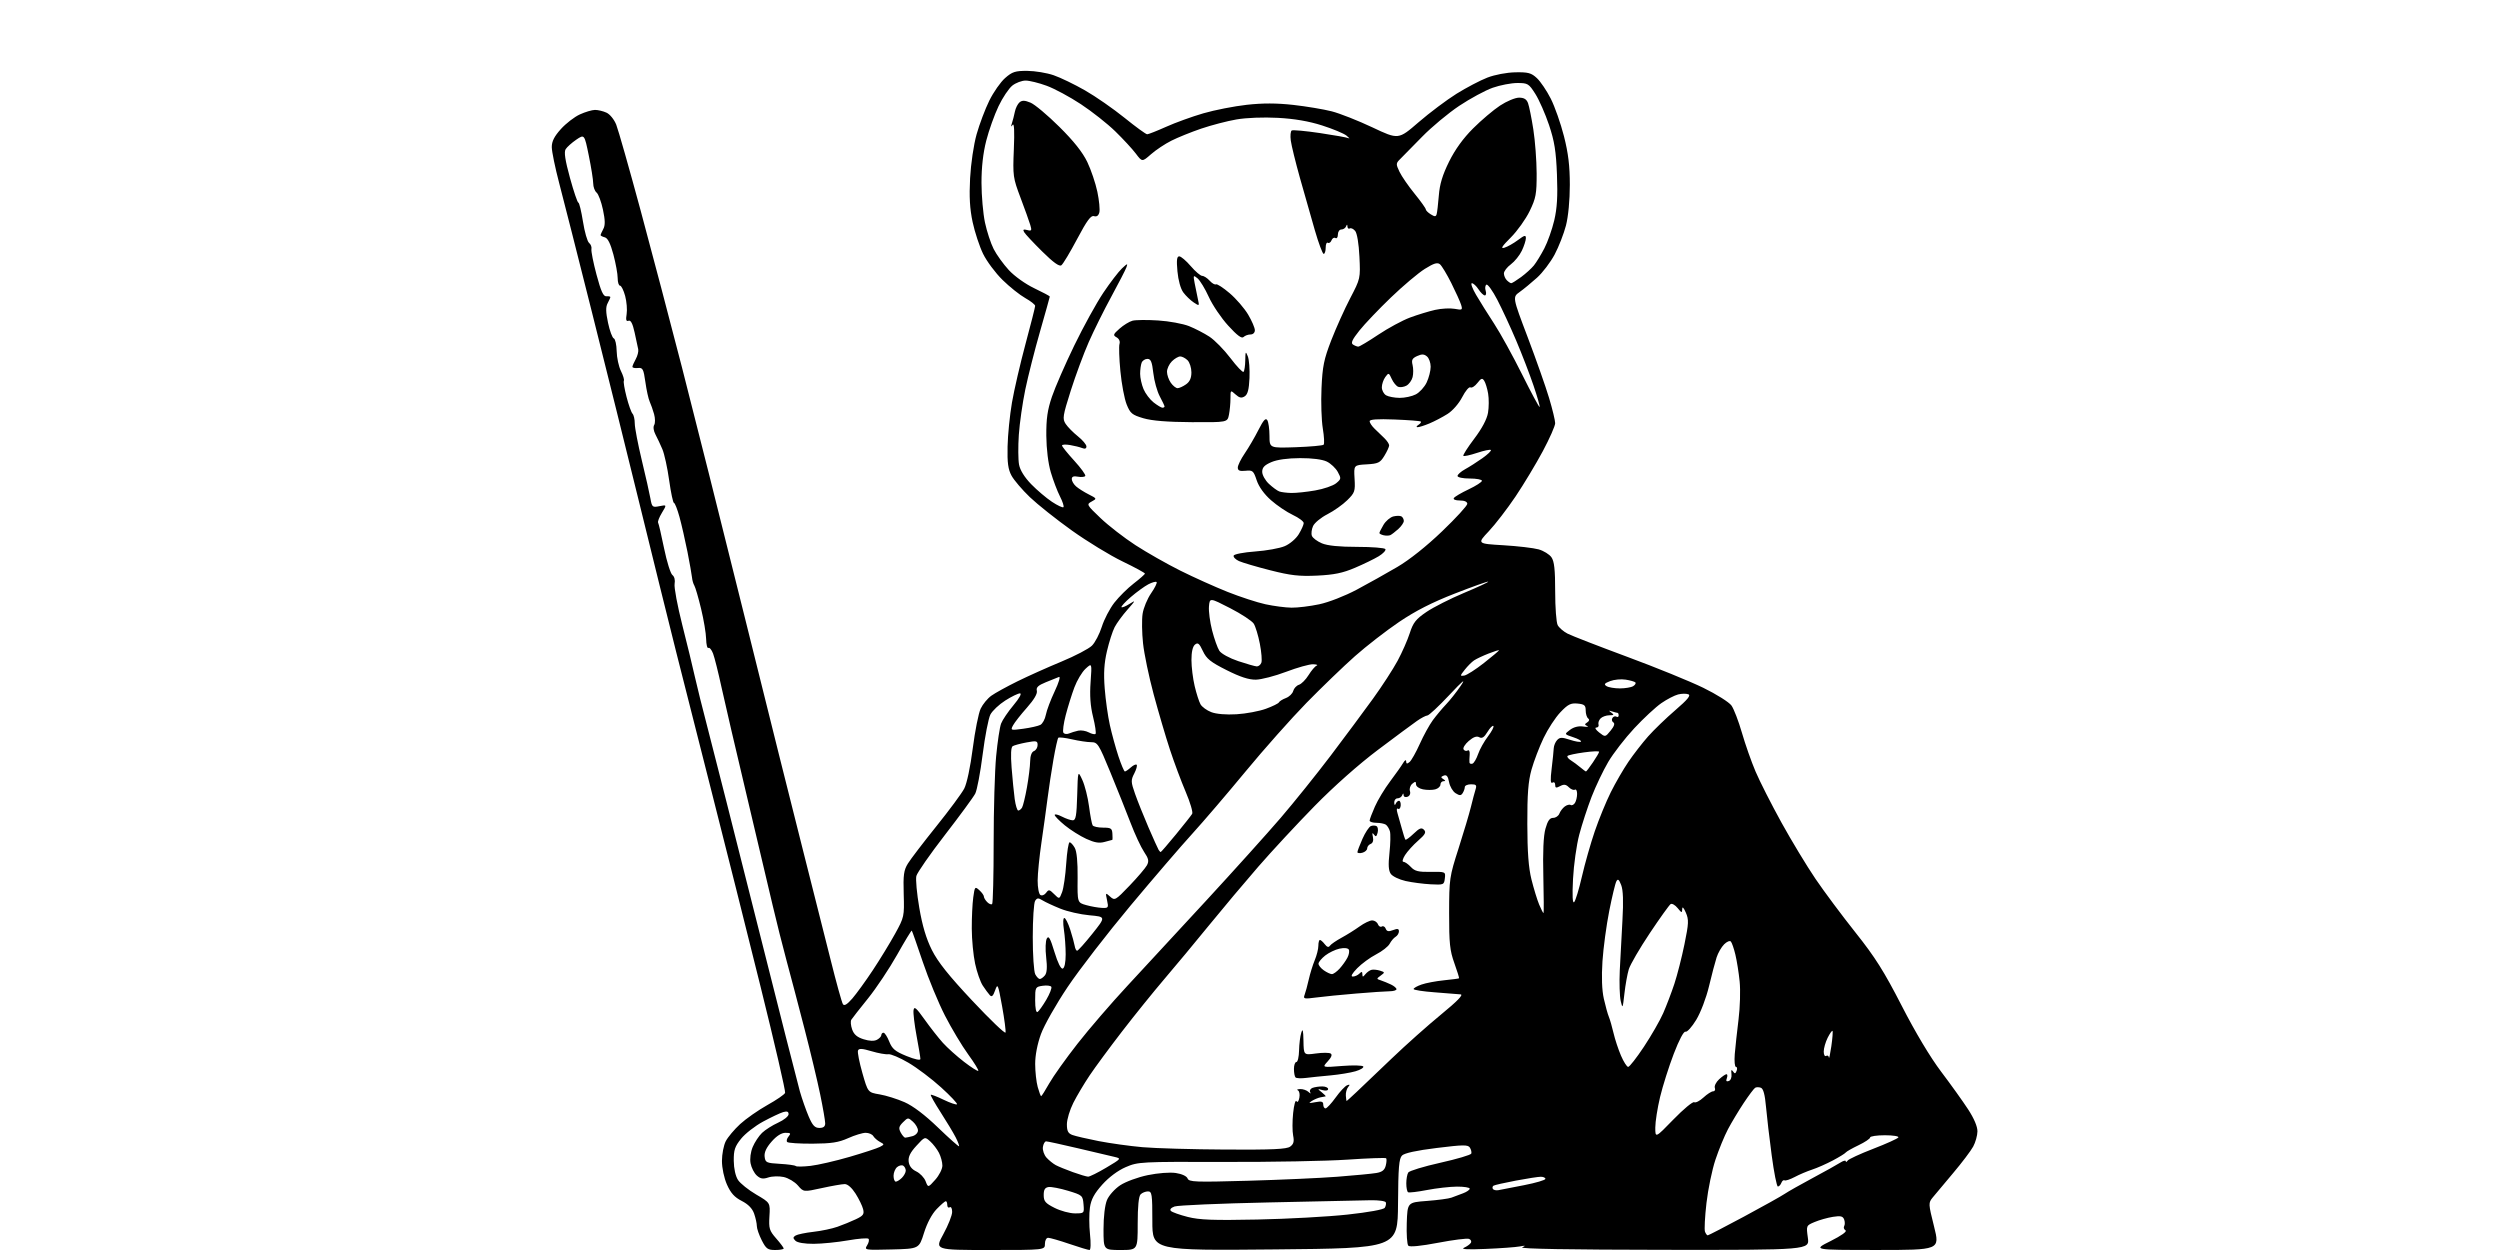 <?xml version="1.0" encoding="UTF-8" standalone="no"?>
<svg 
  version="1.1" 
  xmlns="http://www.w3.org/2000/svg" 
  xmlns:xlink="http://www.w3.org/1999/xlink" 
  xmlns:svg="http://www.w3.org/2000/svg"
  xmlns:rdf="http://www.w3.org/1999/02/22-rdf-syntax-ns#"
  xmlns:cc="http://creativecommons.org/ns#"
  xmlns:dc="http://purl.org/dc/elements/1.1/"
  viewBox="0 0 1024 512"
  width="1024"
  height="512"
>
<style>svg {background-color: white; }</style>"
<path stroke="none" fill="black" fill-rule="evenodd" d="M317.52,512.00C314.47,512.00 313.79,511.51 312.02,508.04C310.91,505.86 310.00,503.23 310.00,502.19C310.00,501.15 309.50,498.87 308.89,497.11C308.14,494.97 306.48,493.27 303.81,491.90C300.86,490.40 299.30,488.67 297.77,485.22C296.58,482.52 295.71,478.44 295.71,475.51C295.71,472.73 296.42,469.09 297.28,467.42C298.14,465.76 300.79,462.61 303.17,460.42C305.55,458.23 310.57,454.73 314.31,452.63C318.06,450.54 321.33,448.30 321.58,447.64C321.83,446.99 317.29,427.34 311.49,403.98C305.69,380.61 296.88,345.52 291.91,326.00C286.94,306.48 280.21,279.93 276.95,267.00C273.70,254.07 266.96,226.85 261.98,206.50C256.99,186.15 248.23,150.82 242.49,128.00C236.76,105.17 230.71,81.33 229.04,75.00C227.38,68.67 226.01,62.04 226.01,60.25C226.00,57.90 227.03,55.86 229.75,52.85C231.81,50.56 235.30,47.87 237.50,46.87C239.70,45.86 242.49,45.03 243.70,45.02C244.91,45.01 247.03,45.51 248.40,46.14C249.80,46.77 251.56,48.93 252.41,51.06C253.24,53.15 257.73,68.95 262.39,86.18C267.04,103.40 274.67,132.35 279.34,150.50C284.02,168.65 295.55,214.55 304.97,252.50C314.38,290.45 325.18,333.65 328.96,348.50C332.74,363.35 337.77,383.29 340.14,392.81C342.51,402.33 344.81,410.65 345.26,411.31C345.81,412.14 346.98,411.43 349.10,409.00C350.77,407.07 354.56,401.85 357.51,397.39C360.46,392.93 364.58,386.19 366.66,382.41C370.36,375.68 370.43,375.35 370.16,366.24C369.92,358.37 370.19,356.43 371.88,353.70C372.97,351.92 378.21,345.08 383.50,338.48C388.80,331.89 393.95,324.93 394.95,323.00C396.02,320.95 397.47,314.12 398.44,306.54C399.36,299.41 400.81,292.09 401.68,290.27C402.54,288.45 404.51,286.06 406.06,284.96C407.61,283.85 412.39,281.22 416.69,279.10C420.98,276.98 429.10,273.34 434.73,271.01C440.35,268.68 446.00,265.73 447.27,264.45C448.55,263.18 450.36,259.69 451.31,256.70C452.25,253.71 454.55,249.29 456.42,246.88C458.29,244.47 461.87,240.93 464.37,239.00C466.87,237.07 468.94,235.25 468.96,234.95C468.98,234.65 464.84,232.40 459.76,229.95C454.68,227.50 445.35,221.80 439.01,217.28C432.68,212.76 424.95,206.61 421.82,203.62C418.70,200.63 415.33,196.68 414.33,194.84C412.92,192.25 412.55,189.58 412.70,182.89C412.80,178.16 413.61,170.06 414.50,164.89C415.39,159.73 417.89,148.91 420.06,140.85C422.23,132.80 424.00,125.79 424.00,125.29C424.00,124.78 422.18,123.34 419.95,122.09C417.72,120.84 413.53,117.50 410.64,114.66C407.74,111.82 404.16,107.01 402.68,103.98C401.20,100.94 399.27,95.09 398.39,90.98C397.23,85.54 396.95,80.63 397.35,73.00C397.67,67.03 398.82,59.26 400.02,55.00C401.18,50.88 403.52,44.67 405.22,41.22C406.92,37.77 409.83,33.60 411.69,31.97C414.61,29.40 415.85,29.00 420.78,29.03C423.93,29.05 428.78,29.85 431.58,30.82C434.37,31.78 440.16,34.58 444.45,37.04C448.74,39.49 456.01,44.54 460.60,48.25C465.19,51.96 469.36,55.00 469.88,55.00C470.39,55.00 473.89,53.62 477.66,51.93C481.42,50.24 488.28,47.75 492.91,46.41C497.53,45.07 505.52,43.50 510.66,42.93C517.24,42.20 522.87,42.21 529.72,42.97C535.06,43.57 542.15,44.75 545.47,45.60C548.78,46.45 556.29,49.41 562.15,52.18C572.79,57.21 572.79,57.21 581.03,50.09C585.56,46.18 592.57,40.92 596.60,38.40C600.64,35.89 606.32,32.91 609.22,31.79C612.26,30.61 617.12,29.69 620.66,29.62C625.95,29.52 627.21,29.86 629.51,32.00C630.99,33.38 633.55,37.16 635.20,40.42C636.85,43.68 639.28,50.60 640.60,55.80C642.38,62.81 643.00,67.97 643.00,75.73C643.00,82.04 642.37,88.66 641.42,92.36C640.54,95.74 638.46,101.09 636.78,104.25C635.09,107.42 631.85,111.69 629.56,113.75C627.27,115.81 624.07,118.45 622.45,119.60C619.51,121.70 619.51,121.70 625.76,138.18C629.19,147.24 633.13,158.41 634.50,163.00C635.88,167.59 637.00,172.25 637.00,173.34C637.00,174.44 634.73,179.57 631.96,184.76C629.19,189.94 624.16,198.30 620.78,203.34C617.39,208.38 612.46,214.79 609.81,217.60C605.00,222.69 605.00,222.69 615.75,223.33C621.66,223.68 628.17,224.45 630.22,225.02C632.27,225.60 634.63,227.06 635.47,228.26C636.63,229.92 637.00,233.28 637.00,242.29C637.00,248.80 637.46,255.00 638.03,256.06C638.60,257.11 640.41,258.68 642.06,259.53C643.72,260.39 654.69,264.65 666.45,269.01C678.22,273.36 692.25,279.08 697.64,281.71C703.04,284.35 708.25,287.62 709.22,289.00C710.19,290.38 712.11,295.37 713.48,300.10C714.84,304.83 717.36,312.00 719.08,316.03C720.79,320.06 725.57,329.46 729.69,336.93C733.81,344.39 740.09,354.77 743.64,360.00C747.19,365.23 754.57,375.12 760.04,382.00C768.06,392.08 771.72,397.89 778.96,412.00C784.55,422.90 790.64,433.08 795.12,439.00C799.07,444.23 804.04,451.16 806.15,454.41C808.58,458.13 809.98,461.45 809.96,463.41C809.94,465.11 809.15,467.92 808.21,469.65C807.27,471.38 803.58,476.26 800.00,480.50C796.42,484.74 792.67,489.23 791.64,490.48C789.83,492.71 789.84,492.97 792.19,502.38C794.60,512.00 794.60,512.00 768.55,511.99C742.50,511.98 742.50,511.98 749.81,508.34C754.26,506.11 756.65,504.40 755.93,503.96C755.28,503.55 755.03,502.76 755.38,502.20C755.72,501.64 755.71,500.42 755.36,499.49C754.83,498.13 753.92,497.92 750.76,498.42C748.58,498.77 745.23,499.71 743.31,500.52C739.81,501.98 739.81,501.98 740.50,506.99C741.19,512.00 741.19,512.00 681.34,511.93C643.03,511.88 622.22,511.52 623.50,510.92C625.09,510.17 624.88,510.09 622.50,510.54C620.85,510.85 614.55,511.31 608.50,511.56C601.15,511.87 598.21,511.71 599.65,511.08C600.83,510.56 602.09,509.66 602.46,509.06C602.83,508.47 602.48,507.74 601.70,507.44C600.91,507.14 595.21,507.86 589.03,509.04C582.03,510.38 577.43,510.83 576.85,510.25C576.34,509.74 576.05,505.53 576.21,500.91C576.50,492.50 576.50,492.50 584.50,491.90C588.90,491.57 593.40,490.97 594.50,490.56C595.60,490.15 597.74,489.35 599.25,488.78C600.76,488.22 602.00,487.36 602.00,486.88C602.00,486.40 599.64,486.02 596.75,486.04C593.86,486.06 588.35,486.69 584.50,487.43C580.65,488.18 577.16,488.59 576.75,488.34C576.34,488.09 576.01,486.45 576.02,484.69C576.02,482.94 576.38,480.94 576.82,480.26C577.25,479.58 583.17,477.78 589.97,476.26C596.77,474.74 602.48,473.05 602.65,472.50C602.83,471.95 602.56,470.86 602.07,470.07C601.29,468.84 599.44,468.86 588.48,470.21C580.20,471.23 575.27,472.30 574.27,473.30C573.03,474.54 572.73,478.18 572.63,493.05C572.50,511.28 572.50,511.28 522.25,511.76C472.00,512.24 472.00,512.24 472.00,500.12C472.00,489.12 471.83,488.00 470.20,488.00C469.21,488.00 467.86,488.54 467.20,489.20C466.41,489.99 466.00,494.13 466.00,501.20C466.00,512.00 466.00,512.00 459.00,512.00C452.00,512.00 452.00,512.00 452.00,503.47C452.00,498.36 452.57,493.57 453.42,491.53C454.21,489.64 456.62,486.96 458.83,485.49C461.05,484.02 466.06,482.18 470.11,481.34C474.34,480.47 479.17,480.10 481.61,480.46C484.12,480.84 486.07,481.75 486.44,482.71C487.00,484.15 489.53,484.25 511.09,483.64C524.31,483.27 540.83,482.53 547.81,481.99C554.79,481.45 561.96,480.77 563.74,480.46C566.14,480.06 567.15,479.26 567.61,477.41C567.96,476.03 568.02,474.69 567.76,474.42C567.49,474.16 560.35,474.41 551.89,474.99C543.42,475.57 520.70,475.99 501.39,475.93C467.19,475.82 466.16,475.88 461.11,478.05C457.92,479.42 454.25,482.15 451.52,485.18C448.23,488.85 446.94,491.23 446.44,494.56C446.07,497.01 446.08,501.94 446.46,505.51C446.86,509.23 446.77,512.00 446.25,512.00C445.76,512.00 442.04,510.88 438.00,509.50C433.96,508.12 430.05,507.00 429.32,507.00C428.58,507.00 428.00,508.09 428.00,509.50C428.00,512.00 428.00,512.00 405.41,512.00C382.82,512.00 382.82,512.00 386.41,505.47C388.38,501.87 390.00,497.80 390.00,496.41C390.00,494.98 389.57,494.15 389.00,494.50C388.45,494.84 388.00,494.42 388.00,493.56C388.00,492.70 387.73,492.00 387.40,492.00C387.07,492.00 385.38,493.46 383.65,495.25C381.71,497.25 379.72,501.00 378.47,505.00C376.44,511.50 376.44,511.50 365.19,511.78C354.18,512.06 353.97,512.02 355.18,510.08C355.87,508.99 356.11,507.78 355.73,507.40C355.35,507.02 351.55,507.32 347.27,508.07C343.00,508.82 336.71,509.45 333.30,509.47C329.53,509.49 326.59,508.99 325.81,508.21C324.75,507.15 324.77,506.76 325.88,506.07C326.63,505.61 329.90,504.93 333.14,504.56C336.39,504.20 340.84,503.26 343.04,502.48C345.24,501.71 348.64,500.32 350.59,499.39C353.60,497.96 354.05,497.33 353.53,495.27C353.20,493.93 351.81,491.07 350.45,488.92C348.94,486.54 347.21,485.00 346.02,485.00C344.94,485.00 340.70,485.74 336.60,486.64C329.14,488.28 329.14,488.28 326.81,485.56C325.52,484.07 322.90,482.51 320.98,482.10C319.07,481.69 316.24,481.77 314.70,482.29C312.52,483.02 311.49,482.85 309.97,481.48C308.91,480.51 307.77,478.28 307.44,476.52C307.08,474.63 307.44,471.89 308.31,469.80C309.12,467.87 310.84,465.26 312.14,464.02C313.44,462.77 316.41,460.89 318.75,459.83C321.09,458.77 323.00,457.22 323.00,456.39C323.00,455.28 322.39,455.05 320.75,455.53C319.51,455.90 315.83,457.64 312.57,459.40C309.30,461.16 305.25,464.31 303.57,466.40C300.99,469.59 300.51,471.03 300.55,475.47C300.58,478.66 301.27,481.76 302.29,483.32C303.22,484.74 306.57,487.42 309.74,489.28C315.50,492.65 315.50,492.65 315.16,498.19C314.86,503.19 315.13,504.07 317.91,507.25C319.61,509.18 321.00,511.04 321.00,511.38C321.00,511.72 319.43,512.00 317.52,512.00zM699.48,506.00C699.77,506.00 706.43,502.56 714.26,498.36C722.09,494.15 729.62,489.95 731.00,489.01C732.38,488.08 737.55,485.15 742.50,482.50C747.45,479.85 752.51,477.03 753.75,476.23C754.99,475.43 756.01,475.16 756.02,475.63C756.02,476.11 756.36,476.01 756.77,475.41C757.17,474.80 761.89,472.62 767.26,470.55C772.62,468.48 777.26,466.39 777.57,465.89C777.87,465.40 775.39,465.00 772.06,465.00C768.73,465.00 766.00,465.41 766.00,465.91C766.00,466.41 763.86,467.84 761.25,469.09C758.64,470.34 756.27,471.68 756.00,472.08C755.73,472.47 753.36,473.93 750.74,475.32C748.12,476.71 744.30,478.40 742.24,479.07C740.18,479.74 736.97,481.11 735.09,482.11C733.21,483.10 731.35,483.72 730.94,483.47C730.54,483.22 729.95,483.68 729.64,484.51C729.32,485.33 728.69,486.00 728.22,486.00C727.76,486.00 726.62,480.26 725.69,473.25C724.75,466.24 723.70,457.26 723.35,453.30C722.92,448.38 722.26,445.93 721.27,445.55C720.47,445.24 719.41,445.25 718.90,445.56C718.40,445.87 716.29,448.68 714.21,451.81C712.14,454.94 709.25,459.75 707.79,462.50C706.34,465.25 704.02,470.88 702.65,475.00C701.27,479.12 699.62,487.11 698.97,492.75C698.32,498.39 698.05,503.68 698.36,504.50C698.68,505.33 699.18,506.00 699.48,506.00zM515.00,499.52C527.38,499.27 544.01,498.36 551.97,497.49C560.57,496.55 566.75,495.43 567.20,494.71C567.62,494.04 567.82,493.05 567.64,492.50C567.47,491.95 564.66,491.56 561.41,491.62C558.16,491.69 539.30,492.09 519.50,492.52C499.70,492.94 482.41,493.69 481.09,494.18C479.59,494.73 479.03,495.43 479.61,496.01C480.12,496.52 483.23,497.63 486.52,498.46C491.31,499.68 496.99,499.89 515.00,499.52zM440.27,497.00C444.10,497.00 444.12,496.98 443.81,493.29C443.51,489.68 443.32,489.52 437.50,487.75C434.20,486.75 430.60,486.06 429.50,486.21C428.01,486.43 427.50,487.26 427.50,489.50C427.50,492.05 428.17,492.84 431.96,494.75C434.42,495.99 438.16,497.00 440.27,497.00zM613.75,487.49C614.71,487.31 619.44,486.39 624.25,485.45C629.06,484.51 633.00,483.35 633.00,482.87C633.00,482.39 632.15,482.00 631.11,482.00C630.07,482.00 625.47,482.71 620.88,483.58C616.30,484.45 612.19,485.38 611.76,485.65C611.32,485.92 611.20,486.51 611.48,486.98C611.77,487.44 612.79,487.67 613.75,487.49zM383.07,483.23C384.68,481.44 386.00,478.83 386.00,477.43C386.00,476.04 385.37,473.68 384.60,472.20C383.83,470.71 382.22,468.60 381.01,467.51C378.82,465.53 378.82,465.53 375.35,469.32C372.84,472.05 371.96,473.85 372.19,475.79C372.40,477.58 373.44,478.93 375.31,479.82C376.85,480.56 378.57,482.36 379.13,483.83C380.15,486.50 380.15,486.50 383.07,483.23zM366.93,484.00C367.44,484.00 368.56,483.29 369.43,482.43C370.29,481.56 371.00,480.24 371.00,479.49C371.00,478.73 370.53,477.83 369.96,477.47C369.38,477.12 368.26,477.37 367.46,478.04C366.66,478.70 366.00,480.31 366.00,481.62C366.00,482.93 366.42,484.00 366.93,484.00zM445.68,481.96C446.33,481.98 449.67,480.32 453.12,478.27C459.35,474.56 459.37,474.54 456.44,473.85C454.82,473.47 448.10,471.88 441.50,470.33C434.90,468.77 429.05,467.50 428.50,467.50C427.95,467.50 427.35,468.55 427.17,469.83C426.99,471.12 427.66,473.07 428.66,474.18C429.66,475.28 431.37,476.66 432.45,477.24C433.54,477.82 436.70,479.12 439.46,480.11C442.23,481.11 445.03,481.94 445.68,481.96zM332.00,477.54C335.02,477.19 342.23,475.53 348.00,473.85C353.77,472.16 359.36,470.33 360.41,469.77C362.29,468.77 362.29,468.74 360.41,467.72C359.36,467.15 358.14,466.07 357.70,465.34C357.26,464.60 355.86,464.00 354.58,464.00C353.30,464.00 350.06,464.99 347.38,466.20C343.48,467.95 340.56,468.40 332.83,468.45C327.52,468.48 322.84,468.17 322.44,467.77C322.04,467.37 322.28,466.36 322.98,465.52C324.06,464.23 323.87,464.00 321.73,464.00C320.09,464.00 318.10,465.26 316.05,467.60C313.89,470.06 312.98,472.02 313.19,473.78C313.48,476.19 313.90,476.39 319.44,476.71C322.71,476.89 325.63,477.30 325.94,477.61C326.25,477.92 328.98,477.88 332.00,477.54zM502.06,470.86C521.27,470.97 527.02,470.71 528.46,469.65C529.88,468.62 530.16,467.55 529.67,465.12C529.32,463.37 529.32,459.22 529.67,455.90C530.02,452.58 530.62,450.39 531.02,451.02C531.45,451.73 531.92,451.19 532.22,449.63C532.49,448.22 532.21,446.86 531.60,446.61C531.00,446.36 531.42,446.12 532.55,446.08C533.68,446.04 535.21,446.56 535.95,447.25C536.76,448.01 537.04,448.05 536.65,447.35C536.30,446.72 536.72,445.94 537.59,445.60C538.45,445.27 540.25,445.00 541.58,445.00C542.91,445.00 544.00,445.48 544.00,446.07C544.00,446.69 543.06,446.88 541.75,446.52C539.56,445.91 539.55,445.94 541.44,447.45C542.51,448.30 543.18,449.03 542.94,449.08C542.70,449.12 541.75,449.30 540.84,449.47C539.93,449.65 538.36,450.31 537.34,450.94C535.81,451.90 536.04,451.98 538.75,451.46C541.31,450.97 542.00,451.18 542.00,452.42C542.00,453.29 542.42,454.00 542.94,454.00C543.45,454.00 545.31,452.00 547.07,449.56C548.82,447.11 550.94,444.85 551.77,444.53C552.93,444.09 553.03,444.26 552.19,445.27C551.59,446.00 551.17,447.58 551.26,448.80C551.35,450.01 551.49,451.00 551.56,451.00C551.63,451.00 553.45,449.35 555.60,447.33C557.74,445.31 564.24,439.12 570.02,433.58C575.81,428.03 584.94,419.90 590.31,415.50C596.85,410.14 599.49,407.43 598.29,407.30C597.30,407.19 592.56,406.81 587.75,406.46C582.94,406.11 579.00,405.50 579.00,405.11C579.00,404.72 580.46,403.89 582.25,403.27C584.04,402.64 588.18,401.86 591.45,401.53C594.73,401.20 597.51,400.83 597.63,400.71C597.75,400.58 596.88,397.79 595.70,394.49C593.86,389.38 593.54,386.36 593.56,374.00C593.58,359.95 593.70,359.12 597.43,347.50C599.54,340.90 601.82,333.25 602.49,330.50C603.16,327.75 604.01,324.54 604.38,323.38C604.95,321.59 604.65,321.25 602.53,321.25C601.14,321.25 599.99,321.76 599.98,322.38C599.98,322.99 599.59,324.10 599.12,324.84C598.42,325.94 597.90,325.95 596.21,324.90C595.08,324.19 593.87,322.15 593.54,320.35C593.09,317.94 592.52,317.25 591.38,317.68C590.13,318.16 590.09,318.44 591.17,319.12C592.16,319.76 592.19,319.97 591.25,319.98C590.56,319.99 590.00,320.62 590.00,321.38C590.00,322.14 589.03,323.02 587.85,323.33C586.67,323.64 584.42,323.63 582.85,323.32C581.24,323.00 580.00,322.10 580.00,321.25C580.00,320.03 579.73,319.98 578.48,321.02C577.64,321.71 577.20,323.07 577.51,324.02C577.84,325.06 577.44,326.00 576.53,326.35C575.69,326.67 574.96,326.39 574.92,325.72C574.86,324.79 574.72,324.80 574.34,325.75C574.06,326.44 573.20,327.00 572.42,327.00C571.64,327.00 571.04,327.79 571.08,328.75C571.13,329.80 571.36,330.00 571.66,329.25C571.94,328.56 572.55,328.00 573.02,328.00C573.49,328.00 573.81,328.87 573.73,329.93C573.65,330.99 573.16,331.60 572.63,331.27C572.06,330.92 571.98,331.65 572.41,333.09C572.81,334.42 573.63,337.30 574.22,339.50C574.81,341.70 575.46,343.69 575.66,343.93C575.86,344.16 577.37,343.06 579.02,341.48C581.43,339.17 582.25,338.86 583.26,339.88C584.25,340.90 583.78,341.79 580.87,344.33C578.87,346.07 576.46,348.74 575.50,350.25C574.52,351.81 574.24,353.00 574.85,353.00C575.44,353.00 576.81,353.95 577.89,355.11C579.49,356.83 580.96,357.20 585.99,357.13C592.10,357.04 592.13,357.06 591.81,359.77C591.51,362.41 591.33,362.49 586.00,362.21C582.98,362.05 578.36,361.45 575.73,360.86C573.11,360.27 570.39,358.96 569.68,357.95C568.73,356.60 568.59,354.27 569.13,349.30C569.54,345.56 569.62,341.60 569.31,340.50C568.99,339.40 568.23,338.17 567.62,337.77C567.00,337.36 565.26,337.02 563.75,337.02C562.24,337.01 561.00,336.61 561.00,336.13C561.00,335.65 561.97,333.06 563.16,330.38C564.34,327.69 567.15,323.04 569.41,320.04C571.66,317.04 574.05,313.67 574.71,312.54C575.44,311.32 575.94,311.05 575.96,311.87C575.99,312.92 576.32,312.98 577.37,312.11C578.12,311.48 579.99,308.17 581.53,304.74C583.06,301.31 585.47,296.93 586.88,295.00C588.30,293.07 590.75,290.15 592.32,288.50C593.90,286.85 596.57,283.48 598.25,281.00C600.54,277.64 599.36,278.59 593.57,284.75C589.31,289.29 585.30,293.03 584.66,293.06C584.02,293.09 582.09,294.10 580.37,295.31C578.64,296.51 571.44,301.85 564.37,307.17C556.52,313.08 546.41,322.04 538.44,330.17C531.25,337.50 520.88,348.68 515.39,355.00C509.90,361.32 500.82,372.12 495.22,379.00C489.63,385.88 481.39,395.77 476.93,401.00C472.47,406.23 464.66,415.90 459.58,422.50C454.49,429.10 448.52,437.20 446.31,440.50C444.09,443.80 441.09,448.85 439.64,451.72C438.19,454.59 437.00,458.53 437.00,460.49C437.00,463.27 437.49,464.23 439.25,464.89C440.49,465.35 445.32,466.47 450.00,467.39C454.68,468.30 462.77,469.43 468.00,469.89C473.23,470.35 488.55,470.79 502.06,470.86zM392.82,469.51C393.00,469.33 392.38,467.68 391.44,465.84C390.50,464.00 387.74,459.41 385.31,455.64C382.88,451.86 381.05,448.62 381.24,448.43C381.43,448.24 383.81,449.15 386.53,450.47C389.25,451.78 391.71,452.61 391.99,452.32C392.27,452.02 389.35,448.92 385.50,445.42C381.65,441.91 375.60,437.35 372.06,435.28C368.52,433.21 364.83,431.65 363.86,431.81C362.89,431.97 359.81,431.43 357.00,430.59C353.06,429.42 351.80,429.36 351.43,430.31C351.17,430.99 351.98,435.12 353.23,439.50C355.50,447.46 355.50,447.46 360.29,448.26C362.92,448.70 367.51,450.14 370.49,451.45C374.00,453.00 378.84,456.67 384.20,461.84C388.77,466.24 392.65,469.69 392.82,469.51zM370.79,465.99C371.18,465.98 372.51,465.70 373.75,465.37C374.99,465.04 376.00,463.99 376.00,463.04C376.00,462.09 375.08,460.48 373.96,459.47C371.98,457.68 371.87,457.68 369.86,459.69C368.16,461.40 368.00,462.12 368.93,463.88C369.56,465.05 370.39,465.99 370.79,465.99zM685.46,458.51C689.56,454.29 693.38,451.12 693.95,451.47C694.51,451.82 696.21,450.95 697.73,449.55C699.24,448.15 701.03,447.00 701.71,447.00C702.38,447.00 702.70,446.37 702.40,445.60C702.11,444.83 702.88,443.26 704.12,442.10C705.36,440.95 706.73,440.00 707.16,440.00C707.59,440.00 707.65,440.74 707.31,441.64C706.88,442.76 707.12,443.12 708.09,442.79C708.91,442.52 709.38,441.30 709.21,439.91C709.00,438.21 709.18,437.89 709.82,438.83C710.55,439.91 710.84,439.87 711.33,438.58C711.66,437.71 711.53,437.00 711.04,437.00C710.54,437.00 710.33,434.64 710.56,431.75C710.80,428.86 711.50,422.46 712.11,417.52C712.73,412.58 712.93,405.61 712.56,402.02C712.20,398.43 711.41,393.48 710.81,391.00C710.22,388.52 709.38,386.12 708.96,385.65C708.54,385.18 707.30,385.70 706.20,386.80C705.10,387.90 703.71,390.31 703.12,392.15C702.52,393.99 701.12,399.31 700.01,403.96C698.87,408.74 696.59,414.73 694.77,417.73C693.00,420.65 691.02,422.84 690.38,422.59C689.67,422.32 687.79,425.86 685.57,431.65C683.57,436.88 681.05,444.83 679.97,449.33C678.90,453.82 678.01,459.46 678.01,461.84C678.00,466.19 678.00,466.19 685.46,458.51zM335.62,462.00C337.29,462.00 338.00,461.43 338.00,460.11C338.00,459.07 337.09,453.78 335.97,448.36C334.86,442.94 331.97,430.85 329.55,421.50C327.14,412.15 323.82,399.55 322.18,393.50C320.54,387.45 318.00,377.32 316.52,371.00C315.05,364.68 310.27,344.43 305.89,326.00C301.51,307.57 296.85,287.55 295.53,281.50C294.22,275.45 292.66,269.24 292.07,267.69C291.48,266.14 290.62,265.11 290.16,265.40C289.70,265.69 289.28,264.03 289.23,261.71C289.18,259.40 288.25,253.81 287.15,249.29C286.06,244.77 284.82,240.52 284.40,239.84C283.98,239.16 283.55,237.68 283.45,236.55C283.34,235.42 282.50,230.68 281.58,226.00C280.65,221.32 279.18,214.91 278.32,211.75C277.45,208.59 276.43,206.00 276.06,206.00C275.69,206.00 274.80,201.84 274.09,196.75C273.39,191.66 272.13,185.93 271.31,184.00C270.49,182.07 269.22,179.35 268.47,177.95C267.69,176.47 267.47,174.85 267.96,174.07C268.41,173.33 268.39,171.33 267.91,169.62C267.42,167.90 266.62,165.60 266.11,164.50C265.60,163.40 264.81,159.80 264.35,156.50C263.58,151.09 263.28,150.52 261.25,150.74C260.01,150.87 259.02,150.64 259.04,150.24C259.05,149.83 259.67,148.42 260.40,147.10C261.13,145.78 261.59,143.98 261.42,143.10C261.25,142.22 260.58,139.11 259.94,136.19C259.13,132.52 258.36,131.03 257.46,131.38C256.48,131.75 256.28,131.06 256.67,128.65C256.96,126.88 256.68,123.53 256.06,121.21C255.43,118.90 254.49,117.00 253.96,117.00C253.43,117.00 253.00,115.61 253.00,113.91C253.00,112.22 252.21,107.87 251.25,104.26C250.06,99.80 248.94,97.53 247.75,97.22C246.79,96.97 246.00,96.56 246.00,96.32C246.00,96.07 246.50,94.94 247.11,93.80C247.93,92.27 247.89,90.21 246.97,85.88C246.29,82.66 245.12,79.51 244.37,78.89C243.61,78.27 242.99,76.57 242.98,75.13C242.97,73.68 242.16,68.55 241.17,63.72C239.38,54.95 239.38,54.95 236.03,57.22C234.19,58.48 232.24,60.23 231.69,61.11C230.97,62.27 231.47,65.59 233.46,72.86C234.99,78.44 236.54,83.00 236.90,83.00C237.26,83.00 238.10,86.49 238.78,90.75C239.45,95.01 240.58,98.95 241.29,99.50C241.99,100.05 242.43,101.19 242.25,102.03C242.08,102.88 243.02,107.60 244.34,112.53C246.16,119.34 247.13,121.47 248.37,121.36C249.27,121.28 250.00,121.43 250.00,121.68C250.00,121.93 249.50,123.06 248.89,124.20C248.07,125.74 248.11,127.81 249.05,132.23C249.74,135.50 250.80,138.37 251.41,138.61C252.01,138.84 252.54,141.20 252.59,143.85C252.64,146.50 253.43,150.15 254.33,151.95C255.23,153.76 255.77,155.56 255.53,155.95C255.29,156.33 255.79,159.32 256.63,162.57C257.47,165.83 258.57,168.93 259.08,169.45C259.59,169.97 260.00,171.78 260.00,173.48C260.00,175.17 261.30,181.94 262.88,188.53C264.47,195.11 266.06,202.17 266.42,204.22C267.04,207.73 267.25,207.90 270.11,207.33C273.14,206.72 273.14,206.72 271.12,210.04C270.01,211.87 269.31,213.69 269.56,214.09C269.81,214.49 270.91,219.25 272.02,224.66C273.13,230.07 274.66,234.97 275.42,235.54C276.24,236.15 276.61,237.62 276.32,239.13C276.05,240.53 277.48,248.16 279.49,256.09C281.50,264.01 283.79,273.43 284.57,277.00C285.35,280.57 287.82,290.48 290.05,299.00C292.28,307.52 301.30,343.07 310.08,378.00C318.87,412.93 326.76,443.98 327.62,447.00C328.48,450.02 330.10,454.64 331.21,457.25C332.82,461.01 333.74,462.00 335.62,462.00zM426.45,449.00C426.65,449.00 428.14,446.64 429.77,443.75C431.40,440.86 436.61,433.55 441.35,427.50C446.08,421.45 455.26,410.81 461.73,403.85C468.20,396.89 482.77,381.14 494.09,368.85C505.42,356.56 519.13,341.33 524.56,335.01C529.99,328.68 539.21,317.21 545.05,309.51C550.88,301.80 558.69,291.30 562.39,286.17C566.09,281.05 570.62,274.07 572.45,270.67C574.28,267.28 576.53,262.18 577.44,259.34C578.84,255.00 579.94,253.60 584.30,250.64C587.16,248.70 594.09,245.19 599.70,242.84C605.32,240.49 609.76,238.43 609.58,238.24C609.40,238.06 603.26,240.25 595.94,243.10C586.57,246.75 579.79,250.21 573.06,254.76C567.80,258.32 559.67,264.62 555.00,268.76C550.33,272.90 541.39,281.51 535.14,287.89C528.90,294.28 517.66,306.93 510.18,316.00C502.69,325.07 492.87,336.55 488.36,341.50C483.84,346.45 472.43,359.73 463.01,371.00C453.59,382.27 442.02,397.25 437.31,404.27C432.59,411.30 427.67,419.98 426.37,423.57C424.91,427.58 424.00,432.29 424.01,435.80C424.01,438.93 424.48,443.19 425.05,445.25C425.63,447.31 426.25,449.00 426.45,449.00zM534.90,441.52C532.93,441.77 531.01,441.68 530.65,441.32C530.29,440.96 530.00,439.39 530.00,437.83C530.00,436.27 530.45,435.00 531.00,435.00C531.55,435.00 532.04,432.86 532.10,430.25C532.15,427.64 532.56,424.38 533.00,423.00C533.61,421.10 533.82,421.91 533.90,426.34C534.00,432.19 534.00,432.19 538.95,431.51C541.68,431.13 544.41,431.14 545.03,431.52C545.78,431.98 545.38,433.05 543.83,434.74C541.50,437.28 541.50,437.28 549.68,436.62C554.18,436.26 558.10,436.36 558.40,436.83C558.69,437.31 557.26,438.19 555.22,438.79C553.17,439.39 548.58,440.15 545.00,440.48C541.42,440.80 536.88,441.27 534.90,441.52zM400.71,438.62C400.95,438.38 399.08,435.33 396.54,431.84C394.01,428.36 389.74,421.23 387.06,416.00C384.38,410.78 380.29,400.88 377.97,394.00C375.65,387.12 373.63,381.36 373.47,381.18C373.32,381.00 370.61,385.46 367.46,391.07C364.30,396.69 358.94,404.73 355.55,408.94C352.15,413.15 349.07,417.08 348.70,417.68C348.33,418.28 348.47,420.06 349.03,421.64C349.75,423.71 351.07,424.85 353.73,425.68C356.16,426.44 358.05,426.51 359.22,425.88C360.20,425.36 361.00,424.50 361.00,423.96C361.00,423.43 361.40,423.00 361.89,423.00C362.38,423.00 363.44,424.63 364.23,426.63C365.43,429.63 366.65,430.65 371.34,432.56C374.74,433.94 377.00,434.42 377.00,433.76C377.00,433.15 376.30,428.90 375.43,424.30C374.57,419.70 374.01,414.98 374.18,413.81C374.44,412.05 375.24,412.72 378.71,417.59C381.02,420.84 384.40,425.14 386.21,427.15C388.02,429.15 391.92,432.66 394.88,434.93C397.84,437.21 400.47,438.87 400.71,438.62zM666.90,437.00C667.44,437.00 670.34,433.29 673.35,428.75C676.36,424.21 679.92,418.02 681.25,414.99C682.58,411.96 684.64,406.56 685.82,402.99C687.00,399.42 688.86,392.13 689.95,386.79C691.72,378.14 691.78,376.72 690.51,373.79C689.59,371.68 689.06,371.17 689.04,372.36C689.00,374.03 688.81,373.99 687.16,371.95C686.15,370.70 684.86,369.97 684.30,370.31C683.74,370.66 679.90,376.02 675.76,382.22C671.62,388.42 667.75,395.07 667.16,397.00C666.57,398.93 665.76,403.43 665.36,407.00C664.68,413.13 664.59,413.30 663.84,410.00C663.40,408.07 663.23,402.45 663.46,397.50C663.69,392.55 664.18,383.32 664.55,377.00C665.00,369.10 664.84,364.56 664.03,362.50C663.12,360.17 662.68,359.83 662.06,361.00C661.61,361.82 660.30,367.29 659.14,373.14C657.98,378.99 656.73,388.25 656.37,393.72C655.95,400.21 656.14,405.55 656.93,409.08C657.60,412.06 658.52,415.40 658.99,416.50C659.45,417.60 660.31,420.58 660.90,423.13C661.49,425.68 662.86,429.84 663.95,432.38C665.04,434.92 666.37,437.00 666.90,437.00zM750.11,428.57C750.58,425.31 750.80,422.47 750.59,422.26C750.38,422.05 749.49,423.32 748.60,425.09C747.72,426.86 747.00,429.39 747.00,430.71C747.00,432.06 747.44,432.85 748.00,432.50C748.55,432.16 749.05,432.47 749.12,433.19C749.19,433.91 749.63,431.83 750.11,428.57zM411.86,422.93C412.05,422.35 411.42,417.51 410.46,412.18C408.80,403.02 408.64,402.67 407.60,405.65C406.78,407.99 406.22,408.50 405.42,407.62C404.83,406.98 403.53,405.21 402.54,403.70C401.55,402.19 400.14,398.16 399.41,394.73C398.67,391.30 398.05,384.85 398.04,380.39C398.02,375.93 398.29,370.18 398.64,367.61C399.25,363.14 399.36,363.01 401.14,364.63C402.16,365.55 403.00,366.72 403.00,367.23C403.00,367.73 403.62,368.76 404.38,369.52C405.14,370.28 406.04,370.63 406.38,370.29C406.72,369.95 407.00,358.60 407.00,345.08C407.00,331.56 407.46,315.67 408.02,309.77C408.58,303.86 409.49,297.83 410.05,296.37C410.61,294.90 412.89,291.52 415.13,288.85C417.54,285.97 418.62,284.00 417.79,284.00C417.02,284.00 414.30,285.32 411.75,286.94C409.20,288.56 406.46,291.15 405.66,292.69C404.87,294.24 403.44,301.57 402.50,309.00C401.56,316.43 400.19,323.65 399.46,325.06C398.73,326.48 393.15,334.09 387.05,341.98C380.94,349.88 375.68,357.45 375.34,358.80C375.00,360.15 375.54,366.02 376.54,371.84C377.79,379.17 379.38,384.50 381.70,389.13C384.15,394.03 388.61,399.62 398.28,409.92C405.55,417.67 411.66,423.52 411.86,422.93zM424.99,414.51C425.53,414.17 427.14,411.91 428.57,409.48C429.99,407.05 430.91,404.67 430.62,404.20C430.33,403.72 428.72,403.53 427.04,403.78C424.08,404.22 424.00,404.37 424.00,409.67C424.00,413.00 424.38,414.88 424.99,414.51zM539.09,408.58C534.11,409.24 533.73,409.15 534.37,407.48C534.75,406.48 535.51,403.67 536.06,401.24C536.60,398.81 537.71,395.23 538.52,393.29C539.34,391.34 540.00,388.69 540.00,387.38C540.00,386.07 540.29,385.00 540.64,385.00C540.99,385.00 541.88,385.79 542.62,386.75C543.55,387.96 544.20,388.15 544.73,387.38C545.15,386.77 547.30,385.29 549.50,384.09C551.70,382.90 555.03,380.81 556.90,379.46C558.77,378.11 561.08,377.00 562.04,377.00C563.00,377.00 564.06,377.70 564.39,378.56C564.72,379.42 565.44,379.84 566.00,379.50C566.56,379.16 567.27,379.55 567.59,380.38C568.03,381.53 568.75,381.67 570.59,380.97C572.44,380.26 573.00,380.38 573.00,381.48C573.00,382.26 572.39,383.26 571.65,383.70C570.90,384.14 569.81,385.43 569.21,386.56C568.62,387.69 566.12,389.65 563.65,390.92C561.19,392.19 557.70,394.75 555.89,396.61C553.75,398.82 553.13,400.00 554.10,400.00C554.93,400.00 556.14,399.46 556.80,398.80C557.73,397.87 558.01,397.92 558.03,399.05C558.06,400.29 558.24,400.28 559.29,399.00C559.96,398.18 561.11,397.37 561.86,397.22C562.60,397.06 564.14,397.23 565.29,397.59C567.29,398.23 567.30,398.31 565.53,399.60C563.75,400.90 563.75,400.96 565.60,401.56C566.64,401.90 568.51,402.67 569.75,403.26C570.99,403.85 572.00,404.71 572.00,405.17C572.00,405.63 570.76,406.01 569.25,406.02C567.74,406.03 561.55,406.44 555.50,406.95C549.45,407.45 542.06,408.18 539.09,408.58zM425.91,401.00C426.38,401.00 427.31,400.34 427.98,399.53C428.83,398.50 428.99,396.23 428.51,392.10C428.12,388.75 428.24,385.40 428.77,384.44C429.53,383.10 430.19,384.26 431.91,389.94C433.27,394.41 434.55,396.98 435.30,396.73C436.04,396.48 436.50,394.23 436.50,390.91C436.50,387.93 436.17,383.36 435.77,380.75C435.36,378.06 435.43,376.00 435.94,376.00C436.43,376.00 437.52,378.14 438.36,380.75C439.19,383.36 440.01,386.37 440.19,387.43C440.36,388.49 440.80,389.39 441.16,389.43C441.52,389.47 444.33,386.35 447.40,382.50C452.99,375.50 452.99,375.50 446.24,374.90C442.53,374.57 437.15,373.34 434.28,372.17C431.40,371.01 428.13,369.48 427.00,368.78C425.28,367.71 424.78,367.75 423.98,369.00C423.46,369.82 423.02,376.49 423.02,383.82C423.01,391.14 423.47,398.00 424.04,399.07C424.60,400.13 425.45,401.00 425.91,401.00zM545.55,399.00C546.15,399.00 547.57,397.99 548.70,396.75C549.83,395.51 551.28,393.48 551.92,392.23C552.57,390.98 552.80,389.49 552.45,388.92C552.07,388.31 550.52,388.17 548.65,388.57C546.92,388.95 544.29,390.22 542.81,391.38C541.32,392.55 540.09,394.04 540.06,394.69C540.02,395.35 541.00,396.59 542.22,397.44C543.44,398.30 544.94,399.00 545.55,399.00zM632.21,374.00C632.38,374.00 632.35,367.22 632.15,358.93C631.90,348.91 632.19,342.38 633.02,339.43C633.93,336.18 634.77,335.00 636.16,335.00C637.21,335.00 638.36,334.21 638.72,333.25C639.08,332.29 640.07,330.98 640.93,330.34C641.78,329.70 642.87,329.42 643.35,329.72C643.83,330.01 644.62,329.64 645.10,328.88C645.58,328.12 645.98,326.46 645.98,325.19C645.99,323.92 645.59,323.14 645.08,323.45C644.57,323.76 643.46,323.32 642.60,322.46C641.40,321.26 640.59,321.15 639.02,321.99C637.39,322.86 637.00,322.77 637.00,321.48C637.00,320.56 636.53,320.17 635.89,320.57C635.08,321.07 634.99,319.48 635.55,314.88C635.98,311.37 636.36,307.60 636.41,306.50C636.46,305.40 637.09,303.88 637.82,303.11C638.92,301.95 639.77,301.94 643.07,303.02C645.24,303.74 647.26,304.07 647.57,303.76C647.88,303.45 646.46,302.65 644.41,301.97C640.69,300.74 640.69,300.74 643.08,298.94C644.60,297.80 646.56,297.30 648.48,297.58C650.14,297.82 650.89,297.74 650.14,297.39C648.99,296.86 648.99,296.62 650.14,295.88C651.00,295.32 651.13,294.73 650.50,294.25C649.95,293.84 649.50,292.38 649.50,291.00C649.50,288.90 648.97,288.45 646.16,288.18C643.38,287.91 642.21,288.50 639.13,291.75C637.09,293.89 634.00,298.63 632.25,302.29C630.50,305.95 628.28,311.77 627.31,315.22C625.96,320.04 625.56,325.21 625.59,337.50C625.61,349.02 626.09,355.39 627.29,360.24C628.22,363.95 629.63,368.57 630.43,370.49C631.24,372.42 632.04,374.00 632.21,374.00zM451.33,371.87C454.01,371.99 454.12,371.83 453.45,368.75C452.77,365.58 452.80,365.54 454.71,367.26C456.61,368.96 456.86,368.82 462.67,362.76C465.97,359.32 469.17,355.56 469.79,354.41C470.69,352.70 470.48,351.69 468.60,348.91C467.34,347.03 464.84,341.68 463.06,337.00C461.27,332.32 457.54,322.99 454.77,316.25C450.03,304.71 449.57,304.00 446.94,304.00C445.41,304.00 441.87,303.47 439.08,302.83C436.29,302.19 433.77,301.90 433.48,302.19C433.19,302.48 432.29,306.49 431.49,311.11C430.69,315.72 429.60,322.88 429.08,327.00C428.56,331.12 427.43,339.23 426.59,345.00C425.74,350.77 425.03,357.84 425.02,360.69C425.01,363.55 425.52,366.20 426.15,366.59C426.79,366.99 427.83,366.58 428.48,365.70C429.54,364.25 429.86,364.30 431.78,366.23C433.91,368.36 433.91,368.36 435.03,365.43C435.65,363.82 436.41,358.56 436.72,353.75C437.04,348.94 437.66,345.00 438.11,345.00C438.56,345.00 439.51,346.01 440.21,347.25C441.05,348.71 441.46,353.04 441.39,359.61C441.29,369.72 441.29,369.72 444.90,370.73C446.88,371.29 449.77,371.80 451.33,371.87zM644.78,369.50C645.33,368.95 646.76,364.23 647.96,359.00C649.16,353.77 651.53,345.45 653.22,340.50C654.91,335.55 657.86,328.35 659.78,324.50C661.70,320.65 664.96,315.02 667.02,312.00C669.08,308.98 672.70,304.31 675.06,301.64C677.43,298.97 682.45,294.12 686.22,290.88C691.28,286.53 692.68,284.81 691.54,284.38C690.69,284.05 688.80,284.08 687.34,284.45C685.89,284.82 682.80,286.41 680.50,288.00C678.19,289.59 673.20,294.22 669.40,298.30C665.61,302.37 660.80,308.58 658.73,312.10C656.66,315.62 653.59,322.05 651.91,326.39C650.24,330.73 647.96,337.71 646.86,341.89C645.75,346.08 644.61,354.23 644.31,360.00C643.96,367.01 644.11,370.17 644.78,369.50zM558.00,349.29C556.90,349.58 556.00,349.46 556.00,349.03C556.00,348.60 556.93,346.15 558.07,343.57C559.21,340.99 560.77,338.64 561.53,338.35C562.28,338.06 563.33,338.09 563.86,338.41C564.38,338.74 564.57,339.94 564.27,341.09C563.84,342.71 563.51,342.88 562.77,341.83C562.10,340.89 561.97,341.17 562.34,342.81C562.66,344.26 562.32,345.33 561.42,345.67C560.64,345.97 560.00,346.79 560.00,347.49C560.00,348.19 559.10,349.00 558.00,349.29zM475.42,349.00C475.59,349.00 478.41,345.74 481.69,341.75C484.96,337.76 487.95,333.98 488.32,333.34C488.70,332.71 487.50,328.66 485.66,324.34C483.82,320.03 480.91,312.23 479.19,307.00C477.47,301.77 474.48,291.60 472.54,284.40C470.60,277.19 468.64,267.80 468.19,263.52C467.73,259.25 467.65,253.80 468.01,251.42C468.37,249.03 469.94,245.26 471.48,243.02C473.03,240.79 474.05,238.71 473.74,238.41C473.44,238.10 471.91,238.52 470.34,239.34C468.78,240.16 465.57,242.50 463.20,244.53C460.84,246.57 459.11,248.45 459.37,248.70C459.62,248.95 461.10,248.35 462.66,247.35C465.26,245.70 465.19,245.89 461.81,249.71C459.78,252.00 457.41,255.24 456.55,256.90C455.69,258.56 454.28,262.98 453.41,266.71C452.25,271.68 452.00,275.78 452.49,282.00C452.85,286.68 453.80,293.43 454.60,297.00C455.39,300.57 456.97,306.31 458.10,309.75C459.24,313.19 460.43,316.00 460.75,316.00C461.08,316.00 462.17,315.25 463.18,314.34C464.19,313.43 465.27,312.93 465.58,313.25C465.89,313.56 465.45,315.16 464.60,316.81C463.17,319.57 463.20,320.25 464.92,325.16C465.95,328.10 468.42,334.26 470.40,338.86C472.39,343.46 474.27,347.62 474.57,348.11C474.87,348.60 475.26,349.00 475.42,349.00zM452.49,344.84C450.25,345.47 448.36,345.16 444.93,343.59C442.42,342.44 438.48,339.96 436.18,338.08C433.88,336.20 432.00,334.28 432.00,333.81C432.00,333.33 433.33,333.64 434.95,334.47C436.57,335.31 438.58,336.00 439.42,336.00C440.65,336.00 440.98,334.11 441.22,325.75C441.50,315.50 441.50,315.50 443.34,319.50C444.35,321.70 445.58,326.57 446.07,330.31C446.56,334.06 447.22,337.55 447.54,338.06C447.86,338.58 449.78,339.00 451.81,339.00C455.04,339.00 455.52,339.31 455.64,341.50C455.72,342.88 455.72,344.00 455.64,344.00C455.55,344.00 454.14,344.38 452.49,344.84zM417.08,332.00C417.52,332.00 418.22,331.46 418.63,330.80C419.03,330.14 419.94,326.42 420.63,322.55C421.33,318.67 421.92,313.86 421.95,311.86C421.98,309.58 422.56,308.00 423.50,307.64C424.32,307.32 425.00,306.21 425.00,305.16C425.00,303.44 424.55,303.34 420.43,304.11C417.92,304.58 415.39,305.26 414.80,305.63C414.09,306.06 413.94,309.07 414.35,314.42C414.70,318.90 415.27,324.68 415.62,327.28C415.98,329.88 416.63,332.00 417.08,332.00zM649.62,316.00C649.79,316.00 651.07,314.32 652.46,312.27C653.86,310.22 655.00,308.26 655.00,307.93C655.00,307.60 652.22,307.71 648.82,308.18C645.43,308.64 642.39,309.29 642.07,309.63C641.76,309.96 642.33,310.74 643.33,311.37C644.34,311.99 646.10,313.29 647.24,314.25C648.38,315.21 649.45,316.00 649.62,316.00zM603.11,312.80C603.71,312.60 604.76,310.83 605.43,308.87C606.10,306.92 607.92,303.66 609.47,301.63C611.01,299.60 612.02,297.68 611.69,297.36C611.37,297.04 610.28,298.13 609.27,299.80C607.91,302.03 607.03,302.60 605.90,301.97C604.86,301.38 603.51,301.86 601.60,303.50C600.07,304.82 599.11,306.37 599.48,306.96C599.84,307.55 600.60,307.75 601.16,307.40C601.75,307.04 602.09,307.75 601.98,309.14C601.87,310.44 601.83,311.88 601.89,312.33C601.95,312.79 602.50,313.00 603.11,312.80zM659.71,299.27C661.16,297.50 661.55,296.34 660.83,295.90C660.23,295.53 660.06,294.72 660.44,294.10C660.82,293.48 661.56,293.23 662.07,293.54C662.58,293.86 663.00,293.64 663.00,293.06C663.00,292.48 662.81,292.00 662.58,292.00C662.35,292.00 661.34,291.73 660.33,291.41C658.81,290.91 658.75,290.99 660.00,291.89C661.24,292.78 661.10,292.97 659.18,292.98C657.90,292.99 656.29,293.57 655.60,294.26C654.91,294.95 654.53,296.08 654.75,296.76C654.98,297.44 654.57,298.01 653.83,298.02C653.10,298.03 653.62,298.93 655.00,300.01C657.50,301.97 657.50,301.97 659.71,299.27zM437.85,300.44C438.76,300.06 440.46,299.53 441.64,299.28C442.81,299.02 444.76,299.34 445.97,299.99C447.18,300.63 448.42,300.91 448.73,300.60C449.04,300.29 448.59,297.16 447.72,293.63C446.61,289.16 446.31,284.87 446.71,279.37C447.27,271.50 447.27,271.50 444.65,273.91C443.20,275.24 441.14,278.68 440.07,281.55C438.99,284.42 437.40,289.54 436.52,292.92C435.64,296.30 435.21,299.54 435.56,300.10C435.92,300.67 436.94,300.82 437.85,300.44zM419.16,298.49C422.10,298.09 425.24,297.38 426.13,296.91C427.03,296.44 428.04,294.58 428.38,292.78C428.72,290.97 430.35,286.64 432.01,283.14C433.68,279.62 434.46,277.00 433.76,277.28C433.07,277.56 430.64,278.53 428.36,279.45C425.22,280.72 424.34,281.57 424.69,282.94C425.00,284.10 423.55,286.56 420.63,289.86C418.13,292.67 415.58,295.92 414.95,297.09C413.84,299.17 413.93,299.20 419.16,298.49zM506.50,292.56C510.35,292.33 515.75,291.32 518.50,290.32C521.25,289.32 523.66,288.13 523.85,287.69C524.05,287.24 525.33,286.44 526.70,285.92C528.07,285.40 529.42,284.10 529.70,283.02C529.99,281.95 531.05,280.80 532.06,280.48C533.07,280.16 534.84,278.38 535.99,276.52C537.14,274.66 538.62,272.92 539.29,272.65C539.95,272.38 539.30,272.12 537.82,272.08C536.35,272.04 531.40,273.42 526.82,275.16C522.25,276.90 516.66,278.35 514.41,278.39C511.53,278.44 507.97,277.28 502.41,274.48C495.85,271.18 494.19,269.85 492.70,266.67C491.22,263.50 490.65,263.04 489.45,264.04C488.52,264.81 488.01,267.09 488.02,270.37C488.02,273.19 488.61,277.98 489.33,281.00C490.04,284.03 491.12,287.39 491.72,288.47C492.33,289.55 494.32,291.00 496.16,291.70C498.20,292.48 502.23,292.82 506.50,292.56zM663.50,281.97C665.70,281.97 668.16,281.55 668.97,281.04C669.78,280.53 670.17,279.84 669.84,279.51C669.52,279.18 667.73,278.67 665.87,278.38C664.02,278.08 661.17,278.35 659.53,278.98C657.17,279.88 656.87,280.30 658.03,281.04C658.84,281.55 661.30,281.97 663.50,281.97zM599.73,276.72C600.77,276.57 604.40,274.25 607.81,271.57C611.21,268.89 614.00,266.55 614.00,266.36C614.00,266.17 612.09,266.76 609.75,267.68C607.41,268.59 604.73,269.86 603.79,270.49C602.84,271.12 601.12,272.85 599.96,274.32C597.97,276.85 597.96,276.99 599.73,276.72zM514.78,272.96C515.49,272.98 516.33,272.31 516.65,271.46C516.98,270.61 516.70,267.13 516.04,263.71C515.38,260.29 514.25,256.58 513.53,255.45C512.80,254.32 508.45,251.46 503.86,249.10C495.50,244.81 495.50,244.81 495.19,248.40C495.02,250.37 495.60,254.79 496.48,258.23C497.36,261.66 498.70,265.42 499.45,266.57C500.23,267.75 503.58,269.59 507.16,270.79C510.65,271.96 514.08,272.93 514.78,272.96zM529.00,248.90C531.48,248.94 536.58,248.31 540.34,247.52C544.25,246.69 550.84,244.12 555.72,241.53C560.41,239.03 567.88,234.85 572.32,232.24C577.32,229.31 584.31,223.74 590.69,217.62C596.36,212.19 601.00,207.13 601.00,206.37C601.00,205.51 599.87,205.00 597.94,205.00C596.16,205.00 595.14,204.58 595.50,204.00C595.84,203.45 598.56,201.85 601.56,200.43C604.55,199.01 607.00,197.44 607.00,196.93C607.00,196.42 604.75,196.00 602.00,196.00C599.19,196.00 597.00,195.54 597.00,194.95C597.00,194.38 598.40,193.14 600.10,192.20C601.81,191.27 605.00,189.23 607.19,187.68C609.39,186.12 610.95,184.61 610.66,184.32C610.37,184.03 607.82,184.56 605.00,185.50C602.18,186.44 599.65,186.99 599.39,186.72C599.12,186.45 601.13,183.29 603.85,179.70C607.03,175.50 609.04,171.70 609.49,169.08C609.87,166.84 609.89,163.30 609.54,161.23C609.19,159.16 608.47,156.79 607.94,155.98C607.14,154.74 606.69,154.88 605.13,156.89C604.11,158.21 602.83,159.01 602.28,158.67C601.73,158.33 600.22,160.13 598.92,162.66C597.56,165.30 595.00,168.24 592.90,169.56C590.89,170.83 587.56,172.58 585.50,173.44C583.44,174.30 581.25,174.99 580.63,174.98C580.01,174.98 580.16,174.55 580.97,174.04C581.78,173.53 582.23,172.91 581.97,172.67C581.71,172.42 576.89,172.05 571.25,171.83C564.17,171.55 561.00,171.77 561.00,172.54C561.00,173.15 561.91,174.52 563.01,175.58C564.12,176.63 565.92,178.37 567.01,179.44C568.11,180.50 569.00,181.85 569.00,182.44C568.99,183.02 568.12,184.94 567.04,186.70C565.30,189.56 564.54,189.92 559.80,190.20C554.50,190.50 554.50,190.50 554.83,196.05C555.14,201.22 554.93,201.84 551.83,204.89C550.00,206.70 546.35,209.28 543.71,210.63C541.08,211.97 538.43,214.15 537.83,215.47C537.23,216.79 537.01,218.60 537.35,219.48C537.69,220.37 539.54,221.74 541.45,222.55C543.78,223.52 548.57,224.00 555.91,224.00C561.94,224.00 567.14,224.41 567.45,224.91C567.76,225.42 566.55,226.72 564.76,227.82C562.97,228.91 558.58,231.05 555.00,232.57C549.99,234.71 546.44,235.44 539.50,235.77C532.12,236.11 528.66,235.72 520.27,233.58C514.64,232.15 508.89,230.45 507.49,229.82C506.09,229.18 505.11,228.17 505.30,227.58C505.50,226.98 509.45,226.23 514.08,225.89C518.71,225.56 524.18,224.58 526.23,223.70C528.31,222.82 530.85,220.66 531.97,218.81C533.08,216.99 533.99,214.94 534.00,214.26C534.00,213.57 531.99,212.07 529.53,210.91C527.08,209.76 523.06,207.05 520.61,204.89C517.80,202.41 515.64,199.41 514.74,196.73C513.44,192.82 513.10,192.52 510.17,192.83C507.76,193.07 507.00,192.75 507.00,191.51C507.00,190.60 508.29,187.98 509.87,185.68C511.44,183.38 513.96,179.07 515.46,176.10C517.50,172.07 518.42,171.05 519.08,172.10C519.57,172.87 519.98,175.76 519.98,178.53C520.00,183.55 520.00,183.55 530.75,183.18C536.66,182.97 541.80,182.51 542.16,182.15C542.52,181.79 542.37,178.80 541.82,175.50C541.27,172.20 541.03,164.78 541.29,159.00C541.69,150.03 542.27,147.17 545.30,139.34C547.26,134.30 550.74,126.56 553.05,122.14C557.23,114.12 557.25,114.05 556.82,105.13C556.57,99.82 555.86,95.54 555.08,94.60C554.36,93.73 553.37,93.27 552.89,93.57C552.40,93.87 551.96,93.53 551.92,92.81C551.86,91.80 551.73,91.79 551.34,92.75C551.06,93.44 550.20,94.00 549.42,94.00C548.64,94.00 548.00,94.93 548.00,96.06C548.00,97.19 547.55,97.84 546.99,97.50C546.44,97.15 545.72,97.57 545.39,98.43C545.06,99.29 544.39,99.74 543.90,99.44C543.40,99.13 543.00,100.03 543.00,101.44C543.00,102.85 542.63,104.00 542.18,104.00C541.73,104.00 540.09,99.61 538.54,94.25C536.98,88.89 534.25,79.26 532.45,72.86C530.66,66.46 528.97,59.59 528.71,57.60C528.44,55.61 528.61,53.74 529.09,53.45C529.56,53.15 534.76,53.63 540.64,54.50C546.52,55.37 551.82,56.32 552.41,56.62C553.01,56.91 552.61,56.43 551.52,55.54C550.43,54.66 545.93,52.79 541.52,51.38C536.10,49.65 530.23,48.64 523.43,48.27C517.49,47.95 510.52,48.22 506.43,48.93C502.62,49.59 496.12,51.29 492.00,52.69C487.88,54.10 482.38,56.32 479.79,57.63C477.19,58.93 473.44,61.43 471.45,63.18C467.83,66.36 467.83,66.36 465.25,62.93C463.83,61.04 460.04,56.94 456.82,53.80C453.61,50.67 447.27,45.67 442.74,42.68C438.21,39.69 431.90,36.29 428.71,35.13C425.53,33.96 421.65,33.00 420.10,33.00C418.54,33.00 416.10,33.92 414.66,35.05C413.23,36.18 410.68,39.98 409.00,43.51C407.32,47.03 405.05,53.38 403.97,57.61C402.67,62.69 402.01,68.59 402.02,74.91C402.03,80.18 402.67,87.49 403.44,91.14C404.22,94.80 405.82,99.68 407.00,101.99C408.18,104.31 410.97,108.19 413.21,110.62C415.56,113.16 419.99,116.32 423.64,118.07C427.14,119.74 430.00,121.26 430.00,121.46C430.00,121.66 428.21,128.05 426.03,135.66C423.84,143.27 421.12,154.00 419.97,159.50C418.83,165.00 417.63,173.37 417.31,178.10C416.99,182.84 417.03,188.32 417.40,190.30C417.83,192.59 419.63,195.49 422.39,198.34C424.77,200.78 428.59,204.02 430.88,205.54C433.17,207.05 435.29,208.05 435.59,207.74C435.89,207.44 435.25,205.45 434.16,203.32C433.07,201.18 431.39,196.75 430.42,193.47C429.34,189.84 428.62,183.97 428.57,178.50C428.52,171.53 429.03,167.92 430.87,162.50C432.17,158.65 436.30,149.20 440.03,141.50C443.77,133.80 449.12,124.09 451.91,119.93C454.71,115.76 458.15,111.27 459.55,109.95C461.80,107.84 462.02,107.79 461.37,109.52C460.97,110.61 458.19,116.00 455.20,121.50C452.20,127.00 448.04,135.38 445.95,140.12C443.86,144.86 440.54,153.83 438.57,160.04C435.30,170.39 435.12,171.54 436.49,173.62C437.31,174.87 439.56,177.16 441.49,178.70C443.42,180.24 445.00,182.11 445.00,182.86C445.00,183.75 444.40,183.98 443.25,183.52C442.29,183.14 440.04,182.58 438.25,182.28C436.46,181.98 435.00,182.07 435.00,182.48C435.00,182.89 437.25,185.68 440.01,188.70C442.76,191.71 444.79,194.52 444.53,194.95C444.26,195.38 442.91,195.51 441.52,195.25C439.76,194.91 439.00,195.20 439.00,196.23C439.00,197.03 439.79,198.38 440.75,199.22C441.71,200.07 444.04,201.54 445.93,202.50C449.31,204.21 449.33,204.25 447.14,205.43C444.97,206.59 445.06,206.76 450.80,212.23C454.03,215.31 460.46,220.29 465.09,223.30C469.72,226.30 478.00,231.01 483.50,233.75C489.00,236.49 497.69,240.40 502.81,242.44C507.94,244.48 514.91,246.76 518.31,247.50C521.72,248.24 526.52,248.87 529.00,248.90zM569.50,219.18C568.95,219.44 567.71,219.47 566.75,219.25C565.79,219.03 565.00,218.62 565.00,218.33C565.00,218.04 565.76,216.53 566.68,214.97C567.60,213.41 569.42,211.86 570.72,211.53C572.03,211.21 573.52,211.20 574.05,211.53C574.57,211.85 575.00,212.69 575.00,213.38C575.00,214.08 573.99,215.56 572.75,216.68C571.51,217.79 570.05,218.92 569.50,219.18zM528.92,201.92C530.80,201.96 535.19,201.50 538.69,200.89C542.18,200.29 546.04,198.96 547.27,197.95C549.37,196.23 549.41,195.96 547.96,193.31C547.12,191.76 545.09,189.85 543.46,189.06C541.62,188.17 537.47,187.63 532.50,187.65C527.42,187.67 523.13,188.26 520.75,189.29C517.93,190.50 517.00,191.48 517.00,193.26C517.00,194.56 518.24,196.78 519.75,198.19C521.26,199.60 523.17,201.00 524.00,201.30C524.83,201.60 527.04,201.88 528.92,201.92zM488.12,172.92C478.14,172.86 471.85,172.35 468.31,171.31C463.69,169.94 462.95,169.33 461.47,165.64C460.56,163.36 459.40,157.24 458.91,152.02C458.41,146.81 458.25,141.78 458.55,140.85C458.87,139.85 458.38,138.75 457.36,138.18C455.81,137.31 455.93,136.95 458.57,134.61C460.18,133.18 462.56,131.72 463.85,131.37C465.15,131.02 469.87,130.97 474.35,131.26C478.83,131.54 484.52,132.59 487.00,133.57C489.48,134.56 493.25,136.51 495.38,137.90C497.52,139.30 501.40,143.26 504.00,146.69C506.60,150.13 509.01,152.65 509.36,152.30C509.71,151.95 510.03,149.83 510.06,147.58C510.12,143.90 510.22,143.74 511.10,145.95C511.64,147.30 511.95,151.30 511.79,154.84C511.58,159.59 511.05,161.57 509.81,162.35C508.51,163.17 507.63,162.98 506.06,161.55C504.02,159.71 504.00,159.72 504.00,163.22C504.00,165.16 503.72,168.16 503.38,169.88C502.75,173.00 502.75,173.00 488.12,172.92zM476.13,167.00C476.61,167.00 477.00,166.77 477.00,166.50C477.00,166.22 476.11,164.34 475.03,162.32C473.95,160.29 472.76,156.02 472.40,152.82C471.87,148.18 471.39,147.00 469.98,147.00C469.01,147.00 467.94,147.71 467.61,148.58C467.27,149.45 467.00,151.49 467.00,153.11C467.00,154.74 467.62,157.55 468.38,159.36C469.14,161.18 471.00,163.64 472.51,164.83C474.03,166.02 475.66,167.00 476.13,167.00zM630.63,166.70C630.83,166.51 629.70,162.55 628.13,157.92C626.56,153.29 623.37,145.00 621.03,139.50C618.70,134.00 615.21,126.47 613.28,122.76C611.35,119.06 609.35,116.28 608.84,116.60C608.33,116.91 608.19,118.03 608.53,119.08C608.86,120.14 608.71,121.00 608.18,121.00C607.66,121.00 606.49,119.88 605.59,118.50C604.69,117.12 603.47,116.00 602.88,116.00C602.29,116.00 603.06,118.14 604.59,120.75C606.12,123.36 609.46,128.71 612.02,132.62C614.58,136.54 619.73,145.89 623.47,153.40C627.21,160.91 630.43,166.90 630.63,166.70zM573.30,162.97C575.39,162.99 578.37,162.34 579.91,161.54C581.46,160.74 583.47,158.54 584.37,156.64C585.26,154.75 586.00,151.86 586.00,150.22C586.00,148.58 585.31,146.67 584.47,145.98C583.30,145.00 582.36,144.97 580.45,145.84C578.44,146.76 578.08,147.46 578.59,149.49C578.93,150.87 578.94,153.11 578.60,154.47C578.26,155.83 577.11,157.40 576.06,157.97C575.01,158.53 573.50,158.74 572.71,158.44C571.92,158.14 570.72,156.68 570.05,155.20C568.87,152.61 568.78,152.59 567.41,154.45C566.64,155.51 566.00,157.40 566.00,158.64C566.00,159.88 566.79,161.36 567.75,161.92C568.71,162.48 571.21,162.95 573.30,162.97zM482.33,159.00C483.01,159.00 484.56,158.30 485.78,157.44C487.33,156.36 488.00,154.87 488.00,152.51C488.00,150.66 487.29,148.44 486.43,147.57C485.56,146.71 484.21,146.00 483.43,146.00C482.64,146.00 481.10,146.90 480.00,148.00C478.90,149.10 478.00,151.02 478.00,152.28C478.00,153.53 478.70,155.56 479.56,156.78C480.41,158.00 481.66,159.00 482.33,159.00zM556.36,141.98C556.83,141.99 560.52,139.79 564.55,137.09C568.59,134.39 574.42,131.24 577.51,130.08C580.60,128.93 585.24,127.51 587.82,126.93C590.39,126.35 594.00,126.16 595.84,126.50C598.97,127.08 599.13,126.98 598.46,124.81C598.06,123.54 596.26,119.55 594.45,115.94C592.65,112.34 590.56,108.88 589.81,108.25C588.76,107.38 587.34,107.81 583.62,110.13C580.97,111.78 574.72,117.04 569.75,121.82C564.78,126.59 558.95,132.71 556.80,135.41C553.85,139.12 553.21,140.52 554.20,141.14C554.91,141.60 555.89,141.98 556.36,141.98zM509.35,138.05C508.61,138.79 506.73,137.40 503.10,133.41C500.23,130.28 496.64,124.97 495.12,121.61C493.59,118.25 491.51,114.83 490.50,114.00C488.77,112.58 488.70,112.70 489.33,116.00C489.69,117.92 490.29,120.84 490.65,122.48C491.31,125.42 491.29,125.44 488.94,123.88C487.64,123.01 485.73,121.18 484.70,119.80C483.58,118.30 482.62,114.85 482.28,111.15C481.86,106.50 482.04,105.00 483.02,105.00C483.73,105.00 485.85,106.80 487.73,109.00C489.62,111.20 491.73,113.00 492.42,113.00C493.12,113.00 494.49,113.89 495.48,114.98C496.46,116.06 497.62,116.73 498.06,116.46C498.49,116.20 501.02,117.83 503.67,120.10C506.33,122.36 509.73,126.31 511.24,128.86C512.75,131.41 513.99,134.29 513.99,135.25C514.00,136.27 513.25,137.00 512.20,137.00C511.21,137.00 509.93,137.47 509.35,138.05zM619.01,116.00C619.34,116.00 621.16,114.86 623.06,113.47C624.95,112.08 627.30,109.94 628.29,108.72C629.27,107.50 631.19,104.37 632.55,101.76C633.91,99.15 635.74,93.98 636.62,90.26C637.79,85.27 638.08,80.36 637.73,71.50C637.36,61.91 636.70,57.84 634.49,51.22C632.96,46.67 630.44,40.93 628.88,38.47C626.20,34.25 625.79,34.00 621.50,34.00C619.00,34.00 614.46,34.87 611.42,35.94C608.38,37.01 602.21,40.35 597.70,43.35C593.19,46.36 586.35,52.06 582.50,56.01C578.65,59.96 574.63,64.05 573.56,65.10C571.74,66.89 571.72,67.19 573.23,70.36C574.11,72.20 576.90,76.25 579.42,79.34C581.94,82.44 584.00,85.32 584.00,85.75C584.00,86.17 584.91,87.09 586.02,87.78C587.65,88.80 588.12,88.80 588.44,87.77C588.66,87.07 589.06,83.62 589.34,80.11C589.70,75.45 590.84,71.68 593.54,66.21C596.00,61.24 599.32,56.65 603.38,52.60C606.74,49.24 611.71,45.03 614.42,43.25C617.13,41.46 620.63,40.00 622.20,40.00C624.24,40.00 625.29,40.64 625.88,42.25C626.34,43.49 627.32,48.33 628.05,53.00C628.78,57.67 629.39,65.78 629.41,71.00C629.43,79.47 629.12,81.15 626.54,86.47C624.95,89.76 621.47,94.63 618.80,97.30C615.15,100.94 614.51,101.98 616.22,101.46C617.47,101.08 619.96,99.67 621.75,98.33C624.45,96.31 625.00,96.18 625.00,97.55C625.00,98.46 624.26,100.77 623.35,102.68C622.44,104.60 620.41,107.11 618.85,108.27C617.28,109.43 616.00,111.10 616.00,111.99C616.00,112.87 616.54,114.14 617.20,114.80C617.86,115.46 618.67,116.00 619.01,116.00zM434.73,108.66C433.89,109.27 431.43,107.50 426.90,103.02C423.27,99.44 419.93,95.87 419.49,95.09C418.88,94.03 419.18,93.81 420.74,94.22C422.55,94.70 422.70,94.45 422.00,92.13C421.57,90.68 419.77,85.67 418.01,81.00C414.93,72.83 414.82,72.05 415.27,61.15C415.58,53.69 415.41,50.26 414.78,51.15C414.08,52.12 414.00,51.94 414.48,50.50C414.84,49.40 415.39,47.27 415.69,45.77C415.99,44.27 416.86,42.53 417.62,41.90C418.66,41.04 419.76,41.07 422.11,42.05C423.82,42.75 429.12,47.20 433.88,51.92C439.78,57.76 443.43,62.36 445.34,66.33C446.88,69.53 448.74,75.04 449.48,78.56C450.22,82.09 450.58,85.89 450.29,87.02C449.93,88.36 449.19,88.88 448.10,88.53C446.83,88.13 445.22,90.31 441.20,97.89C438.32,103.33 435.41,108.18 434.73,108.66z" />

</svg>
